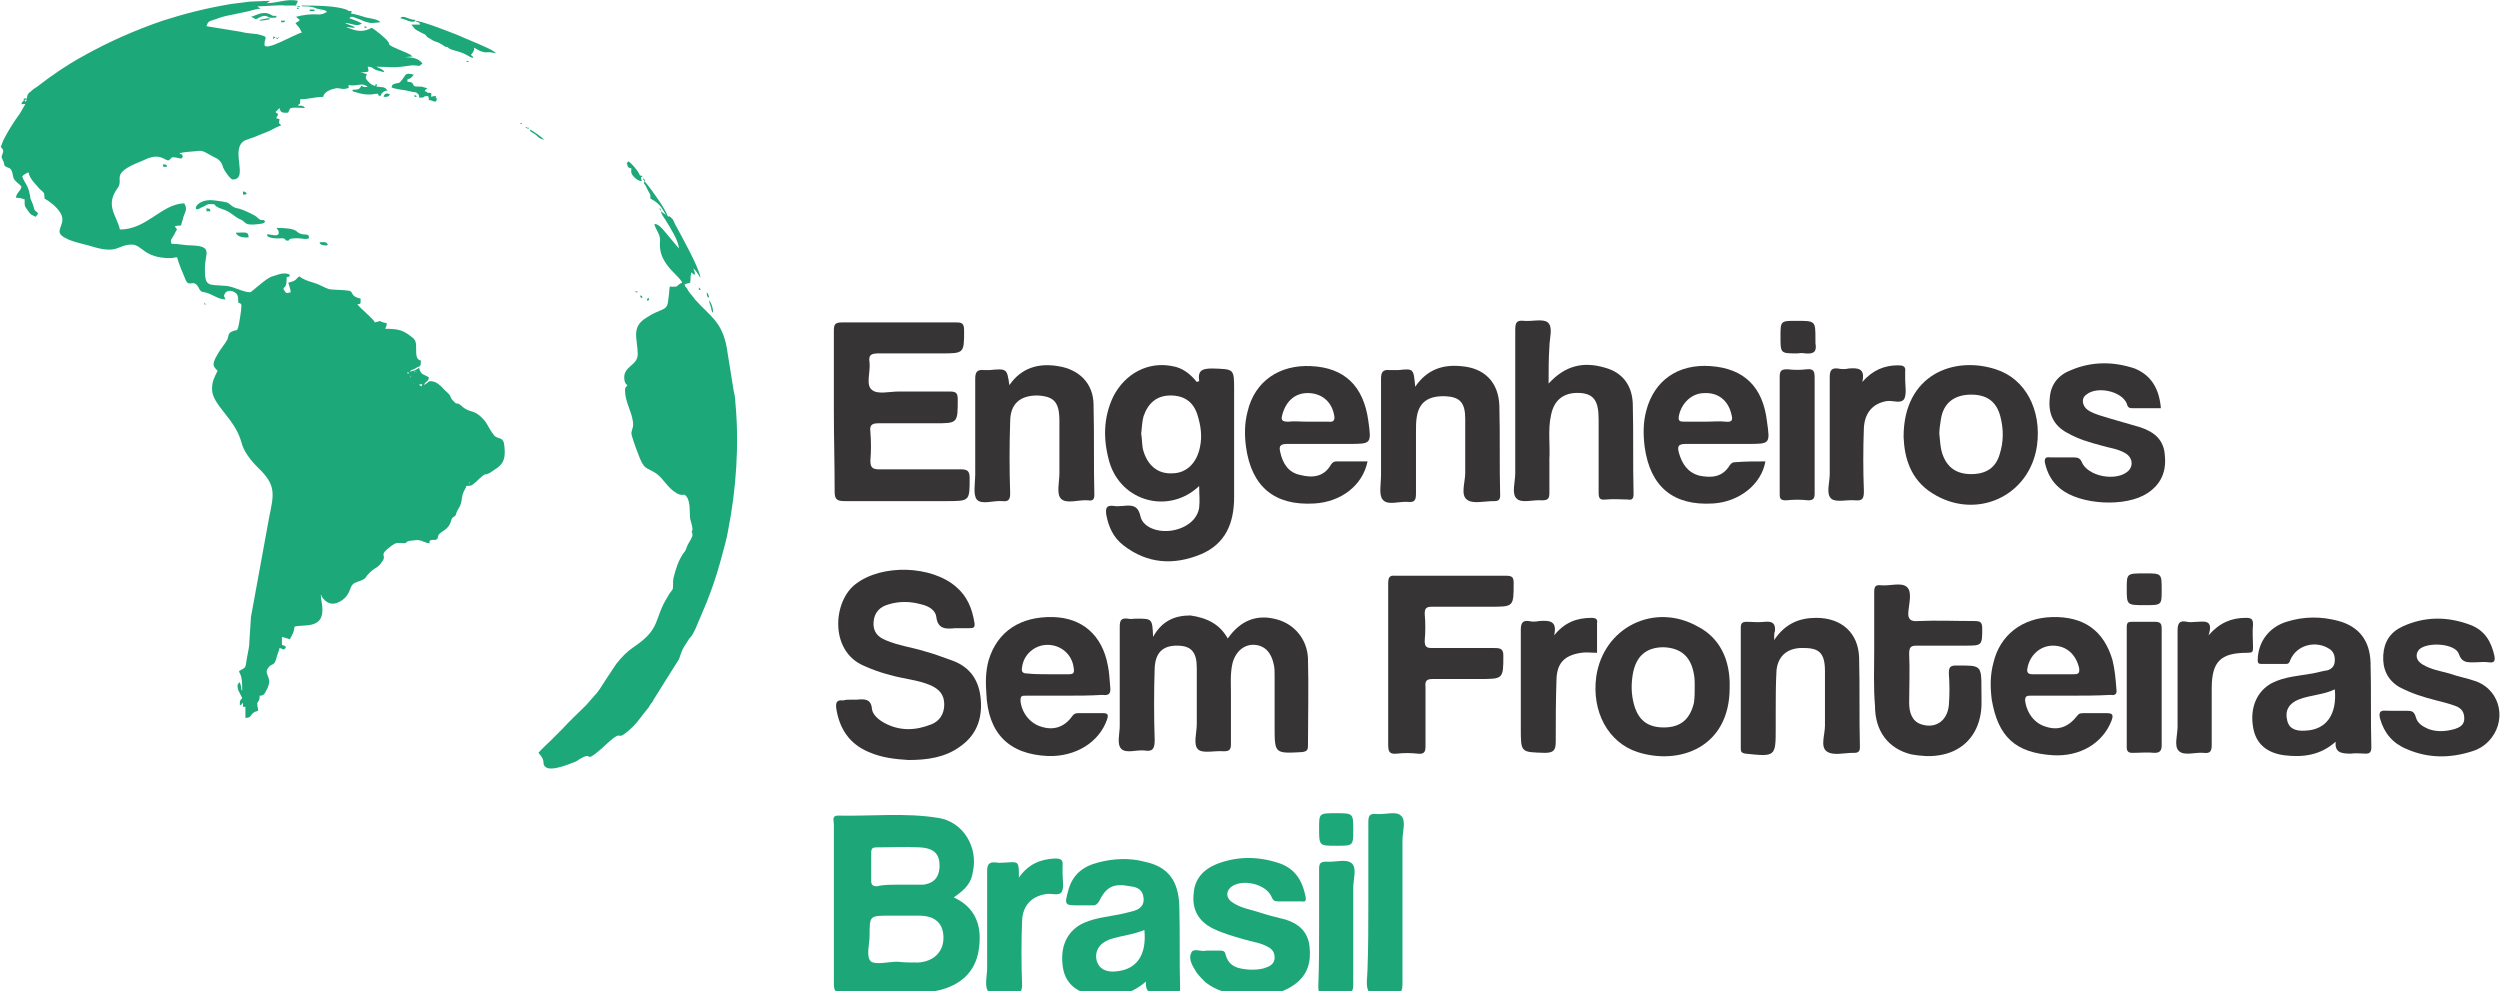 <?xml version="1.0" encoding="utf-8"?>
<!-- Generator: Adobe Illustrator 25.2.3, SVG Export Plug-In . SVG Version: 6.00 Build 0)  -->
<svg version="1.1" id="Camada_1" xmlns="http://www.w3.org/2000/svg" xmlns:xlink="http://www.w3.org/1999/xlink" x="0px" y="0px"
	 viewBox="0 0 314.8 124.8" style="enable-background:new 0 0 314.8 124.8;" xml:space="preserve">
<style type="text/css">
	.st0{fill:#1DA779;}
	.st1{fill:#373435;}
	.st2{fill:#1DA879;}
	.st3{fill:#383536;}
	.st4{fill-rule:evenodd;clip-rule:evenodd;fill:#1DA879;}
</style>
<g>
	<path class="st0" d="M120.1,113c2.8,1.3,3.5,3.6,3.2,6.2c-0.3,2.8-1.9,4.6-4.7,5.4c-1.1,0.3-2.3,0.4-3.4,0.4c-3,0-6,0-9,0
		c-0.9,0-1.2-0.1-1.2-1.1c0-6.7,0-13.4,0-20.1c0-0.4-0.3-1.1,0.5-1.1c4.2,0.1,8.5-0.4,12.7,0.3c3.1,0.5,5,3.7,4.3,6.8
		C122.3,111.1,121.7,111.9,120.1,113z M113,121.1C113,121.1,113,121.2,113,121.1c0.9,0.1,1.8,0.1,2.6,0.1c1.9-0.1,3.2-1.3,3.2-3.1
		c0-1.8-1-2.8-3.1-2.8c-1.2,0-2.5,0-3.7,0c-2.5,0-2.5,0-2.5,2.5c0,1.1-0.5,2.7,0.2,3.3C110.4,121.5,111.9,121.1,113,121.1z
		 M113.1,111.4C113.1,111.4,113.1,111.4,113.1,111.4c0.9,0,1.8,0,2.8,0c0.1,0,0.2,0,0.4,0c1.3-0.2,1.9-0.9,2-2.1
		c0.1-1.7-0.6-2.5-2.5-2.6c-1.8-0.1-3.6,0-5.4,0c-0.5,0-0.7,0.1-0.7,0.7c0,1.2,0,2.3,0,3.5c0,0.5,0.2,0.7,0.7,0.7
		C111.2,111.4,112.1,111.4,113.1,111.4z"/>
	<path class="st1" d="M151,61.2c-3.8,3.6-9.8,2-11.3-3c-0.8-2.8-0.8-5.6,0.5-8.3c1.5-2.9,4.4-4.4,7.4-3.8c1.3,0.2,2.3,1,3.1,2
		C150.9,48,151,48,151,48c-0.2-1.4,0.4-1.6,1.7-1.6c2.7,0.1,2.7,0,2.7,2.7c0,4.5,0,9,0,13.5c0,3.3-1.1,5.9-4.2,7.2
		c-3.4,1.4-6.7,1.2-9.7-1.1c-1.3-1-1.9-2.3-2.2-3.9c-0.1-0.8,0-1.2,0.9-1.1c0.4,0.1,0.9,0,1.3,0c1-0.1,1.8-0.1,2.1,1.3
		c0.3,1.4,2.2,2.1,4,1.8c1.8-0.3,3.2-1.4,3.4-2.9C151.1,63.1,151,62.2,151,61.2z M143.7,54.6c0.1,0.6,0.1,1.3,0.2,1.9
		c0.5,2,1.8,3.2,3.7,3.1c1.8,0,3.1-1.3,3.5-3.3c0.3-1.4,0.1-2.7-0.3-4c-0.5-1.7-1.7-2.5-3.4-2.5c-1.7,0-2.8,0.9-3.4,2.6
		C143.8,53.1,143.8,53.8,143.7,54.6z"/>
	<path class="st1" d="M154.6,80.4c1.6-2.3,3.7-3.1,6.2-2.4c2.2,0.6,3.8,2.5,3.9,4.9c0.1,3.7,0,7.3,0,11c0,0.5-0.1,0.7-0.7,0.8
		c-3.5,0.2-3.5,0.2-3.5-3.2c0-2.1,0-4.2,0-6.4c0-0.5,0-1-0.1-1.4c-0.3-1.5-1.1-2.4-2.4-2.5c-1.3-0.1-2.4,0.8-2.8,2.3
		c-0.3,1.3-0.2,2.5-0.2,3.8c0,2.1,0,4.2,0,6.4c0,0.7-0.2,0.9-0.9,0.9c-1.1-0.1-2.6,0.3-3.2-0.2c-0.7-0.6-0.2-2.1-0.2-3.2
		c0-2.4,0-4.7,0-7.1c0-2-0.7-2.8-2.5-2.8c-1.8,0-2.7,0.9-2.8,2.8c-0.1,3-0.1,6.1,0,9.1c0,1-0.2,1.5-1.3,1.3c-1-0.1-2.3,0.4-2.9-0.2
		c-0.6-0.6-0.2-1.9-0.2-2.9c0-4.2,0-8.3,0-12.5c0-0.8,0.2-1.1,1-1c0.4,0.1,0.7,0,1.1,0c2,0,2,0,2.1,2.3c1.1-2,2.7-2.7,4.7-2.7
		C152,77.8,153.6,78.6,154.6,80.4z"/>
	<path class="st1" d="M105,51.8c0-3.4,0-6.7,0-10.1c0-0.8,0.1-1.1,1-1.1c4.8,0,9.6,0,14.4,0c0.7,0,1,0.1,1,1c0,2.9,0,2.9-2.9,2.9
		c-2.6,0-5.2,0-7.8,0c-0.9,0-1.4,0.1-1.2,1.2c0.1,1.2-0.5,2.8,0.3,3.4c0.7,0.6,2.2,0.2,3.4,0.2c2.1,0,4.2,0,6.4,0c0.8,0,1,0.2,1,1
		c0,3,0,3-2.9,3c-2.4,0-4.7,0-7.1,0c-0.9,0-1.1,0.3-1,1.1c0.1,1.2,0.1,2.4,0,3.6c0,0.8,0.2,1.1,1.1,1.1c3.4,0,6.9,0,10.3,0
		c0.8,0,1.1,0.2,1.1,1.1c0,2.9,0,2.9-2.9,2.9c-4.3,0-8.6,0-12.8,0c-1,0-1.3-0.2-1.3-1.2C105.1,58.4,105,55.1,105,51.8z"/>
	<path class="st1" d="M107.3,88.1c0.2,0,0.4,0,0.6,0c1-0.1,1.8-0.1,1.9,1.2c0.1,0.7,0.8,1.3,1.5,1.7c2,1.1,4,1,6,0.2
		c1-0.4,1.6-1.3,1.6-2.5c0-1.2-0.6-1.9-1.7-2.4c-1.6-0.7-3.4-0.8-5.1-1.3c-1.2-0.3-2.3-0.7-3.4-1.2c-4.3-1.9-3.8-8.2-0.9-10.3
		c3.3-2.5,9.5-2.3,12.6,0.4c1.4,1.2,2,2.7,2.3,4.5c0.1,0.6-0.1,0.7-0.6,0.7c-0.6,0-1.2,0-1.8,0c-1.1,0.1-2.2,0.2-2.4-1.4
		c-0.1-0.9-1-1.4-1.9-1.6c-1.4-0.4-2.8-0.4-4.1,0c-1.1,0.3-1.8,1-1.9,2.2c-0.1,1.2,0.5,1.9,1.5,2.3c1.6,0.7,3.3,0.9,4.9,1.4
		c1.1,0.3,2.2,0.7,3.3,1.1c2.4,0.8,3.6,2.5,3.8,5c0.2,2.5-0.6,4.5-2.6,5.9c-1.9,1.4-4.2,1.7-6.5,1.7c-1.7-0.1-3.4-0.3-5-1
		c-2.4-1-3.7-2.9-4.1-5.5c-0.1-0.8,0.1-1.1,0.9-1C106.4,88.1,106.9,88.1,107.3,88.1z"/>
	<path class="st1" d="M195,48.3c2.1-2.3,4.4-2.8,7.1-2c2.2,0.6,3.4,2.2,3.5,4.5c0.1,3.8,0,7.6,0.1,11.4c0,0.6-0.2,0.8-0.7,0.7
		c-0.9,0-1.8-0.1-2.8,0c-0.8,0.1-0.9-0.2-0.9-0.9c0-3.1,0-6.1,0-9.2c0-2.3-0.6-3.1-2.1-3.3c-2.1-0.2-3.5,0.7-3.9,2.8
		c-0.4,1.8-0.1,3.7-0.2,5.5c0,1.4,0,2.8,0,4.2c0,0.7-0.1,1-0.9,1c-1.1-0.1-2.6,0.4-3.2-0.2c-0.7-0.6-0.2-2.1-0.2-3.2
		c0-6,0-12.1,0-18.1c0-0.9,0.2-1.2,1.1-1.1c1,0.1,2.4-0.3,3,0.2c0.7,0.6,0.2,2,0.2,3.1C195,45.1,195,46.6,195,48.3z"/>
	<path class="st1" d="M174.8,83.6c0-3.4,0-6.7,0-10.1c0-0.7,0.1-1.1,0.9-1c4.7,0,9.4,0,14,0c0.7,0,0.9,0.2,0.9,0.9c0,3,0,3-2.9,3
		c-2.5,0-5,0-7.4,0c-0.7,0-0.9,0.2-0.9,0.9c0.1,1.1,0.1,2.2,0,3.4c0,0.7,0.2,0.9,0.9,0.9c2.6,0,5.3,0,7.9,0c0.7,0,1.1,0.1,1.1,0.9
		c0,3,0,3-3,3c-2,0-3.9,0-5.9,0c-0.7,0-1,0.2-0.9,1c0,2.5,0,5,0,7.5c0,0.7-0.2,1-1,0.9c-0.9-0.1-1.8-0.1-2.6,0
		c-1,0.1-1.1-0.3-1.1-1.2C174.8,90.3,174.8,86.9,174.8,83.6z"/>
	<path class="st0" d="M144.3,123.6c-2.1,1.8-4.3,2.1-6.7,1.7c-2.3-0.4-3.6-1.7-3.8-3.8c-0.3-2.5,0.7-4.4,2.7-5.3
		c1.6-0.7,3.4-0.8,5.1-1.2c0.3-0.1,0.5-0.1,0.8-0.2c0.9-0.2,1.7-0.6,1.6-1.7c-0.1-1.1-0.8-1.4-1.7-1.5c-2-0.4-3,0-3.9,1.9
		c-0.2,0.3-0.4,0.5-0.7,0.5c-0.6,0-1.2,0-1.8,0c-1.8,0-1.9,0-1.4-1.8c0.5-2,1.8-3.1,3.8-3.6c1.9-0.5,3.9-0.6,5.8-0.1
		c2.9,0.6,4.3,2.3,4.4,5.6c0.1,3.5,0,6.9,0.1,10.4c0,0.6-0.3,0.7-0.8,0.7c-0.7,0-1.4-0.1-2,0C144.8,125.1,144.2,124.9,144.3,123.6z
		 M144.1,117.1c-1.4,0.6-2.9,0.7-4.4,1.2c-1.3,0.5-1.9,1.5-1.6,2.7c0.3,1,1.2,1.5,2.6,1.3C143.2,122,144.4,120.2,144.1,117.1z"/>
	<path class="st1" d="M294.1,93.4c-1.9,1.7-4.1,2-6.5,1.7c-2.2-0.3-3.6-1.5-3.9-3.6c-0.4-2.4,0.5-4.5,2.4-5.5
		c1.6-0.8,3.4-0.9,5.1-1.2c0.6-0.1,1.2-0.3,1.9-0.4c0.6-0.2,0.9-0.6,0.9-1.3c0-0.6-0.2-1.1-0.7-1.4c-1.7-1.1-4.1-0.5-4.9,1.4
		c-0.1,0.3-0.2,0.5-0.5,0.5c-1.1,0-2.2,0-3.2,0c-0.5,0-0.4-0.4-0.4-0.7c0.1-2.1,1.4-3.9,3.6-4.6c2.2-0.7,4.4-0.7,6.6-0.1
		c2.5,0.7,3.9,2.4,4,5.2c0.1,3.5,0,7.1,0.1,10.7c0,0.6-0.2,0.8-0.7,0.8c-0.6,0-1.3-0.1-1.9,0C294.7,94.9,294,94.7,294.1,93.4z
		 M294,86.8c-1.4,0.7-3.1,0.7-4.6,1.3c-1.2,0.5-1.7,1.4-1.4,2.6c0.2,1,1,1.4,2.3,1.3C292.9,91.9,294.3,90,294,86.8z"/>
	<path class="st1" d="M236,81.8c0-2.4,0-4.8,0-7.2c0-0.7,0.1-1,0.9-0.9c1.1,0.1,2.5-0.4,3.2,0.2c0.7,0.6,0.3,2,0.2,3.1
		c-0.1,1,0.3,1.3,1.3,1.2c2.3-0.1,4.6,0,7,0c0.7,0,1,0.1,1,0.9c0,2.2,0,2.2-2.2,2.2c-2,0-4,0-6,0c-0.7,0-1,0.1-1,1
		c0.1,2.1,0,4.2,0,6.2c0,1.1,0.3,2.3,1.5,2.7c1.8,0.6,3.3-0.4,3.5-2.4c0.1-1.3,0.1-2.6,0-4c0-0.7,0.1-1,0.9-1c3.2,0,3.2-0.1,3.2,3.1
		c0,1.2,0.1,2.3-0.2,3.5c-0.6,2.6-2.5,4.3-5.1,4.7c-1.2,0.2-2.3,0.1-3.5-0.1c-2.9-0.7-4.6-2.9-4.6-6.1C235.9,86.6,236,84.2,236,81.8
		C236,81.8,236,81.8,236,81.8z"/>
	<path class="st1" d="M260.6,87.6c-1.6,0-3.3,0-4.9,0c-0.4,0-0.7,0-0.7,0.6c0.2,1.6,1.2,2.9,2.6,3.3c1.5,0.5,2.8,0.1,3.9-1.3
		c0.3-0.4,0.5-0.4,0.9-0.4c1,0,1.9,0,2.9,0c0.8,0,0.8,0.3,0.6,0.9c-1.1,2.9-4,4.6-7.4,4.4c-4.7-0.3-6.9-2.3-7.7-7
		c-0.2-1.6-0.2-3.1,0.2-4.6c0.8-3.5,3.6-5.7,7.4-5.8c4-0.1,6.5,1.7,7.6,5.4c0.3,1.2,0.4,2.4,0.5,3.7c0.1,0.6-0.2,0.8-0.7,0.7
		C264,87.6,262.3,87.6,260.6,87.6z M258.5,84.9c0.9,0,1.8,0,2.6,0c0.6,0,0.8-0.1,0.7-0.8c-0.4-1.7-1.6-2.8-3.3-2.8
		c-1.6,0-2.9,1.2-3.2,2.8c-0.1,0.5,0,0.8,0.6,0.8C256.7,84.9,257.6,84.9,258.5,84.9z"/>
	<path class="st1" d="M134.1,87.6c-1.6,0-3.3,0-4.9,0c-0.5,0-0.7,0-0.7,0.6c0.1,1.5,1.2,2.9,2.6,3.3c1.5,0.5,2.9,0.1,3.9-1.3
		c0.2-0.3,0.4-0.4,0.8-0.4c1,0,2.1,0,3.1,0c0.6,0,0.7,0.2,0.5,0.8c-1,2.9-4,4.7-7.4,4.6c-5-0.2-7.6-2.9-7.8-7.9
		c-0.1-1.4-0.1-2.8,0.3-4.2c1.1-3.6,4-5.5,8.1-5.4c3.7,0.1,6.2,2.3,6.9,6.1c0.2,0.9,0.2,1.8,0.3,2.7c0.1,0.9-0.2,1.1-1,1
		C137.2,87.6,135.6,87.6,134.1,87.6z M132,84.9c0.9,0,1.8,0,2.6,0c0.6,0,0.7-0.2,0.6-0.8c-0.2-1.7-1.6-2.9-3.3-2.9
		c-1.6,0-3,1.2-3.2,2.8c-0.1,0.5,0,0.8,0.6,0.8C130.2,84.9,131.1,84.9,132,84.9z"/>
	<path class="st1" d="M172.2,58.1c-0.6,3-3.3,5.1-6.7,5.3c-5,0.3-7.9-2.1-8.6-7.1c-0.2-1.5-0.2-3,0.2-4.5c0.9-3.8,4-5.9,8-5.7
		c4.2,0.2,6.6,2.5,7.2,6.9c0.4,2.9,0.4,2.9-2.5,2.9c-2.6,0-5.1,0-7.7,0c-0.8,0-1.1,0.2-0.9,1c0.3,1.4,1,2.6,2.5,2.9
		c1.5,0.4,3,0.3,3.9-1.3c0.2-0.3,0.4-0.4,0.7-0.4C169.6,58.1,170.9,58.1,172.2,58.1z M164.7,53.1c0.9,0,1.8,0,2.6,0
		c0.7,0.1,0.8-0.3,0.7-0.8c-0.3-1.7-1.5-2.7-3.1-2.8c-1.7-0.1-2.9,0.9-3.4,2.6c-0.2,0.7-0.2,1,0.7,1C163,53,163.8,53.1,164.7,53.1z"
		/>
	<path class="st1" d="M222.3,58.1c-0.5,2.9-3.3,5.1-6.6,5.3c-5,0.3-7.9-2.1-8.6-7.1c-0.2-1.6-0.2-3.1,0.2-4.6c1-3.8,4-5.9,8.1-5.6
		c4.2,0.3,6.6,2.6,7.1,7c0.4,2.8,0.4,2.8-2.5,2.8c-2.6,0-5.1,0-7.7,0c-1,0-1.1,0.3-0.9,1.1c0.4,1.4,1.1,2.5,2.6,2.9
		c1.5,0.3,2.9,0.2,3.8-1.3c0.2-0.3,0.4-0.4,0.7-0.4C219.8,58.1,221,58.1,222.3,58.1z M214.7,53.1c0.9,0,1.8-0.1,2.6,0
		c0.9,0.1,0.9-0.3,0.7-1c-0.4-1.7-1.7-2.7-3.4-2.6c-1.6,0-2.9,1.3-3.2,2.9c-0.1,0.6,0.1,0.7,0.7,0.7
		C213.1,53.1,213.9,53.1,214.7,53.1z"/>
	<path class="st1" d="M239.7,55c0-7.9,6.4-10.2,11.6-8.5c3.8,1.2,5.8,5.2,5.2,9.6c-0.9,6.4-7.7,9.5-13.2,6
		C240.6,60.4,239.8,57.7,239.7,55z M244.2,54.6c0.1,0.9,0.1,1.7,0.4,2.6c0.6,1.7,1.8,2.5,3.6,2.5c1.9,0,3.1-0.8,3.6-2.5
		c0.5-1.6,0.5-3.1,0.1-4.7c-0.5-2-1.8-2.9-4-2.8c-1.9,0.1-3.2,1.1-3.5,3.1C244.3,53.4,244.2,54.1,244.2,54.6z"/>
	<path class="st1" d="M217.8,86.6c0,7.5-6.3,9.8-11.6,8.1c-3.7-1.2-5.8-5.1-5.2-9.5c0.9-6.2,7.3-9.4,12.8-6.3
		C216.5,80.3,217.9,83,217.8,86.6z M213.4,86.3c0-0.3,0-0.9-0.1-1.4c-0.4-2.3-1.7-3.3-3.8-3.4c-2.2,0-3.5,1.1-3.9,3.4
		c-0.2,1.2-0.2,2.4,0.1,3.6c0.5,2.1,1.7,3.1,3.8,3.1c2.1,0,3.3-1,3.8-3.1C213.4,87.8,213.4,87.2,213.4,86.3z"/>
	<path class="st1" d="M223.4,80.6c1.4-2.1,3.2-2.8,5.3-2.8c3.2,0,5.3,1.9,5.4,5c0.1,3.7,0,7.5,0.1,11.3c0,0.5-0.2,0.7-0.7,0.7
		c-0.1,0-0.2,0-0.2,0c-1.1,0-2.5,0.4-3.3-0.2c-0.8-0.6-0.2-2.1-0.2-3.2c0-2.3,0-4.6,0-6.9c0-2.2-0.7-2.9-2.6-2.9
		c-2-0.1-3.3,0.9-3.5,2.8c-0.1,1.7-0.1,3.5-0.1,5.3c0,0.6,0,1.3,0,1.9c0,3.7,0,3.7-3.8,3.3c-0.6-0.1-0.6-0.3-0.6-0.8
		c0-5,0-10.1,0-15.1c0-0.5,0.2-0.7,0.7-0.7c0.8,0,1.5,0.1,2.3,0c1-0.1,1.4,0.2,1.3,1.2C223.4,79.7,223.4,79.9,223.4,80.6z"/>
	<path class="st1" d="M178.2,48.7c1.5-2.2,3.5-2.8,5.7-2.6c3,0.2,4.8,2,4.9,5c0.1,3.7,0,7.5,0.1,11.3c0,0.5-0.2,0.7-0.7,0.7
		c0,0-0.1,0-0.1,0c-1.2,0-2.7,0.4-3.4-0.2c-0.8-0.6-0.2-2.2-0.2-3.3c0-2.3,0-4.6,0-6.9c0-2-0.7-2.7-2.4-2.8
		c-2.2-0.1-3.4,0.7-3.7,2.6c-0.1,0.6-0.1,1.2-0.1,1.8c0,2.6,0,5.2,0,7.8c0,0.8-0.1,1.2-1,1.1c-1.1-0.1-2.6,0.5-3.2-0.3
		c-0.5-0.6-0.2-2-0.2-3.1c0-4,0-8.1,0-12.1c0-0.8,0.2-1.2,1.1-1.1c0.4,0,0.7,0,1.1,0C178,46.4,178,46.4,178.2,48.7z"/>
	<path class="st1" d="M127.1,48.5c1.5-2.2,3.7-2.8,6.1-2.4c2.7,0.4,4.5,2.2,4.5,4.9c0.1,3.8,0,7.5,0.1,11.3c0,0.6-0.2,0.8-0.8,0.7
		c-1.2-0.1-2.7,0.5-3.4-0.2c-0.6-0.6-0.2-2.1-0.2-3.2c0-2.2,0-4.4,0-6.6c0-2.4-0.7-3.1-2.8-3.2c-2.2,0-3.4,1.1-3.4,3.3
		c-0.1,3-0.1,6,0,9c0,0.8-0.2,1.1-1,1c-1.1-0.1-2.6,0.5-3.2-0.2c-0.5-0.6-0.2-2.1-0.2-3.1c0-4,0-8.1,0-12.1c0-0.8,0.2-1.2,1.1-1.1
		c0.2,0,0.5,0,0.7,0C126.8,46.4,126.8,46.4,127.1,48.5z"/>
	<path class="st1" d="M272.1,51.4c-1.2,0-2.4,0-3.6,0c-0.5,0-0.6-0.2-0.7-0.6c-0.7-1.6-3.8-2.2-5.1-1.1c-0.7,0.5-0.5,1.5,0.3,2
		c0.8,0.5,1.8,0.7,2.7,1c1.3,0.4,2.5,0.7,3.8,1.1c1.8,0.6,3,1.6,3.1,3.6c0.2,2-0.5,3.6-2.2,4.7c-2.7,1.8-8.5,1.5-11-0.6
		c-1-0.8-1.6-1.9-1.9-3.2c-0.1-0.6,0.1-0.8,0.7-0.7c1,0,2,0,3,0c0.4,0,0.7,0.1,0.9,0.5c0.7,1.9,4.4,2.6,5.9,1.2
		c0.7-0.7,0.5-1.8-0.5-2.3c-0.9-0.5-1.9-0.6-2.9-0.9c-1.5-0.4-2.9-0.8-4.3-1.6c-1.7-0.9-2.4-2.4-2.2-4.3c0.1-1.8,1.1-3,2.7-3.6
		c2.6-1.1,5.3-1.1,8-0.2C271,47.3,271.9,49.1,272.1,51.4z"/>
	<path class="st0" d="M151.9,119.7c0.6,0,1.1,0,1.7,0c0.3,0,0.6,0,0.7,0.4c0.4,1.7,1.7,1.9,3.1,2c0.7,0,1.4,0,2.1-0.3
		c0.6-0.2,1-0.6,1-1.2c0-0.7-0.3-1.1-0.9-1.4c-0.9-0.5-1.9-0.6-2.9-0.9c-1.4-0.4-2.8-0.8-4-1.4c-1.8-0.9-2.6-2.4-2.4-4.3
		c0.1-1.9,1.2-3.1,2.9-3.8c2.6-1,5.2-1,7.9-0.1c2,0.7,2.9,2.2,3.3,4.2c0.1,0.5,0,0.7-0.5,0.6c-1,0-2,0-3,0c-0.4,0-0.6-0.1-0.8-0.6
		c-0.7-1.6-3.7-2.3-5.1-1.2c-0.7,0.6-0.6,1.5,0.3,2c0.9,0.6,2,0.8,3,1.1c1.2,0.4,2.4,0.7,3.6,1c1.6,0.5,2.8,1.5,3,3.4
		c0.2,1.9-0.2,3.5-1.8,4.7c-2,1.5-4.4,1.6-6.8,1.4c-1.6-0.1-3.2-0.6-4.5-1.6c-0.4-0.4-0.8-0.8-1.1-1.2c-0.5-0.8-1.1-1.7-0.7-2.5
		C150.2,119.3,151.3,119.9,151.9,119.7z"/>
	<path class="st1" d="M301.8,89.5c0.4,0,0.9,0,1.3,0c0.6,0,0.9,0.1,1.1,0.8c0.2,0.8,0.9,1.2,1.6,1.5c1.1,0.4,2.2,0.3,3.3,0
		c0.6-0.2,1.2-0.5,1.2-1.3c0-0.8-0.3-1.3-1.1-1.6c-0.8-0.3-1.6-0.5-2.4-0.7c-1.6-0.4-3.2-0.9-4.7-1.7c-1.5-0.9-2.1-2.3-2-4
		c0.1-1.7,0.9-2.9,2.4-3.6c2.8-1.3,5.7-1.3,8.6-0.2c1.8,0.7,2.6,2.1,3,3.9c0.1,0.6,0,0.9-0.7,0.8c-0.6-0.1-1.2,0-1.8,0
		c-0.9,0-1.6,0.1-2-1.1c-0.5-1.3-4-1.5-5-0.5c-0.5,0.6-0.4,1.4,0.5,1.9c1,0.6,2.2,0.8,3.3,1.1c1.1,0.4,2.3,0.6,3.4,1
		c3.2,1.2,3.9,5.2,1.5,7.6c-0.6,0.6-1.3,1-2,1.2c-2.8,0.9-5.6,0.9-8.3-0.3c-1.7-0.7-2.8-2-3.3-3.8c-0.2-0.8,0-1.1,0.8-1
		C300.9,89.5,301.4,89.5,301.8,89.5z"/>
	<path class="st0" d="M172.3,113.8c0-3.4,0-6.8,0-10.2c0-0.8,0.1-1.2,1-1.1c1.1,0.1,2.5-0.4,3.1,0.2c0.7,0.6,0.2,2,0.2,3.1
		c0,6,0,12,0,18c0,0.9-0.1,1.4-1.2,1.3c-1-0.1-2.4,0.4-3-0.2c-0.5-0.6-0.2-1.9-0.2-2.9C172.3,119.2,172.3,116.5,172.3,113.8z"/>
	<path class="st2" d="M128.3,110.5c1.2-1.7,2.7-2.3,4.5-2.4c0.7,0,1.1,0.1,1,0.9c0,0.3,0,0.6,0,1c0,0.8,0.2,1.7-0.1,2.3
		c-0.4,0.6-1.4,0.1-2.1,0.3c-1.7,0.3-2.8,1.4-2.9,3.3c-0.1,2.7-0.1,5.4,0,8.1c0,0.9-0.3,1.2-1.1,1.1c-1.1-0.1-2.4,0.4-3.1-0.2
		c-0.6-0.6-0.2-2-0.2-3c0-4.1,0-8.1,0-12.2c0-0.8,0.2-1.2,1.1-1.1c0.5,0.1,1,0,1.4,0C128.3,108.5,128.3,108.5,128.3,110.5z"/>
	<path class="st1" d="M195.7,80c1.3-1.6,2.8-2.2,4.7-2.2c0.6,0,0.8,0.2,0.7,0.7c0,1.2,0,2.4,0,3.7c-0.7,0-1.4-0.1-2,0
		c-2,0.3-3,1.2-3.1,3.2c-0.1,2.7-0.1,5.3-0.1,8c0,1.1-0.3,1.4-1.4,1.4c-3-0.1-3,0-3-3.1c0-4.1,0-8.3,0-12.4c0-0.8,0.2-1.2,1-1.1
		c0.4,0.1,0.9,0.1,1.3,0C195.2,78.1,196.1,78.2,195.7,80z"/>
	<path class="st1" d="M234.5,48.1c1.3-1.5,2.8-2.1,4.5-2.1c0.6,0,1,0.1,0.9,0.8c0,0.3,0,0.6,0,1c0,0.8,0.2,1.7-0.1,2.4
		c-0.4,0.7-1.4,0.2-2.2,0.3c-1.8,0.3-2.8,1.5-2.9,3.4c-0.1,2.6-0.1,5.3,0,7.9c0,0.9-0.1,1.3-1.1,1.2c-1-0.1-2.4,0.3-3-0.2
		c-0.7-0.6-0.2-2-0.2-3.1c0-4.1,0-8.1,0-12.2c0-0.8,0.2-1.2,1-1.1c0.5,0.1,1,0.1,1.4,0C234,46.3,234.9,46.4,234.5,48.1z"/>
	<path class="st1" d="M278.1,80c1.4-1.6,2.9-2.2,4.7-2.2c0.6,0,0.9,0.1,0.9,0.8c-0.1,1,0,2,0,3c0,0.5-0.1,0.6-0.7,0.6
		c-3.4,0-4.5,1.1-4.5,4.5c0,2.4,0,4.7,0,7.1c0,0.8-0.2,1.1-1,1c-1.1-0.1-2.4,0.4-3.1-0.2c-0.7-0.6-0.2-2-0.2-3.1c0-4,0-8.1,0-12.1
		c0-1,0.3-1.3,1.2-1.1c0.4,0.1,0.8,0,1.2,0C277.4,78.3,278.8,77.9,278.1,80z"/>
	<path class="st1" d="M272.2,86.5c0,2.4,0,4.9,0,7.3c0,0.7-0.2,1-0.9,1c-0.9-0.1-1.8,0-2.8,0c-0.5,0-0.7-0.2-0.7-0.7
		c0-5.1,0-10.1,0-15.2c0-0.6,0.3-0.6,0.7-0.6c1,0,1.9,0,2.9,0c0.7,0,0.8,0.3,0.8,0.9C272.2,81.6,272.2,84.1,272.2,86.5z"/>
	<path class="st1" d="M228.5,54.7c0,2.5,0,4.9,0,7.4c0,0.6-0.1,0.9-0.8,0.9c-0.9-0.1-1.8-0.1-2.8,0c-0.7,0-0.8-0.2-0.8-0.8
		c0-4.9,0-9.9,0-14.8c0-0.8,0.3-0.9,1-0.9c0.8,0.1,1.6,0.1,2.4,0c0.9-0.1,1,0.3,1,1.1C228.5,49.9,228.5,52.3,228.5,54.7z"/>
	<path class="st0" d="M166.1,116.8c0-2.5,0-4.9,0-7.4c0-0.7,0.2-0.9,0.9-0.9c1.1,0.1,2.5-0.4,3.2,0.2c0.7,0.6,0.2,2,0.2,3.1
		c0,4.1,0,8.1,0,12.2c0,0.8-0.2,1.1-1.1,1.1c-0.8-0.1-1.6-0.1-2.4,0c-0.8,0.1-0.9-0.2-0.9-0.9C166.1,121.7,166.1,119.2,166.1,116.8z
		"/>
	<path class="st3" d="M270.1,72.2c2.1,0,2.1,0,2.1,2.1c0,1.9,0,1.9-2.1,1.9c-2.3,0-2.3,0-2.3-2.1C267.8,72.2,267.8,72.2,270.1,72.2z
		"/>
	<path class="st1" d="M226.3,44.5c-2.1,0-2.1,0-2.1-2.1c0-2,0-2,2-2c2.4,0,2.4,0,2.4,2.3c0,0.2,0,0.3,0,0.5c0.2,1.1-0.2,1.4-1.3,1.3
		C226.9,44.4,226.6,44.5,226.3,44.5z"/>
	<path class="st2" d="M168.3,106.5c-2.2,0-2.2,0-2.2-2.2c0-1.9,0-1.9,2.1-1.9c2.2,0,2.2,0,2.2,2.1
		C170.4,106.5,170.4,106.5,168.3,106.5z"/>
</g>
<path class="st4" d="M37.8,2.5L37.8,2.5C37.9,2.5,37.8,2.5,37.8,2.5z M3.1,12.6c0.1-0.1,0.4-0.1,0.2,0.1C3.2,12.9,3.1,12.7,3.1,12.6
	z M37.4,0.8c0.2,0.1-0.2,0.1,0.2,0.1c0.2,0,0.1,0,0.2-0.1H37.4z M40.3,1.3C40.2,1.3,40,1.4,40.3,1.3C40.3,1.4,40.7,1.4,40.3,1.3z
	 M51.6,46.8c0.2-0.3,0.4-0.2,0.7-0.4c0.5-0.4,0.7,0,0.7-1c-0.6-0.1-0.6-0.7-0.6-1.5c0-0.7,0-1.1-0.6-1.5c-1-0.8-1.6-1-3.3-1
	c0.1-0.3,0.2-0.3,0.2-0.7c-1.5-0.3-0.2-0.4-1.5-0.1c-0.1-0.4-2-1.9-2.2-2.3c0.5,0,0.4-0.1,0.4-0.7c-1.4-0.3-0.8-0.9-1.5-1
	c-0.5-0.1-2.2-0.1-2.5-0.2c-0.6-0.2-1.2-0.6-1.9-0.8c-0.7-0.2-1.3-0.4-1.8-0.8c-0.5,0.3-0.2,0.5-1.4,0.8c0.1,0.4,0.3,0.8,0.3,1.2
	C36,37,36,36.9,35.7,36.4c0-0.4,0.4,0.1,0.4-1.5c0.4-0.1,0.3,0,0.4-0.3c-0.7-0.4-1.5,0-2.2,0.2c-0.8,0.2-2.6,2-2.8,2
	c-0.9,0-2-0.7-3-0.8c-2.3-0.2-2.7,0.2-2.7-2.2c0-1.9,1.1-2.8-1.7-2.9c-0.9,0-1.5-0.2-2.5-0.2c-0.2-0.6,0-0.5,0.3-1.1
	c0.2-0.3,0.2-0.5,0.4-0.7l-0.3-0.4c0.4-0.1,0.3-0.1,0.8-0.1c0.1-0.5,0.2-0.6,0.3-1.1c0.3-0.8,0.5-1,0.1-1.7
	c-2.9,0.1-4.7,3.3-8.1,3.3c-0.4-1.8-1.9-3-0.3-5.2c0.9-1.2-1.1-1.8,3-3.4c0.5-0.2,0.8-0.4,1.3-0.5c1.2-0.3,1.7,0.4,2.1,0.4
	c0.3-0.1,0.3-0.4,0.6-0.4c0.6,0,1.2,0.4,1.2-0.1c0-0.3-0.2-0.3-0.3-0.3l-0.1-0.1c0.7-0.2,1.6-0.2,2.4-0.3c0.6-0.1,1.2,0.4,1.8,0.7
	c0.7,0.3,1.1,0.6,1.3,1.4c0.1,0.3,0.9,1.5,1.2,1.5c2.1,0-0.4-3.8,1.5-4.9c0.3-0.1,0.5-0.2,0.8-0.3c0.4-0.1,0.5-0.2,0.8-0.3
	c0.5-0.2,1-0.4,1.5-0.6c0.4-0.2,1.1-0.6,1.5-0.7c-0.4-0.6-0.3,0.1-0.2-0.8l-0.4-0.1c0.1-0.5,0.2-0.1,0.2-0.6c-0.3-0.1-0.1,0-0.3-0.2
	l0.5-0.5c0.1,0.6,0.4,0.6,0.9,0.6c0.3,0,0.2-0.1,0.3-0.3c0.3-0.4-0.2-0.1,0.3-0.3c0.2-0.1,1.4,0,1.7,0c-0.2-0.3-0.4-0.3-0.9-0.3
	c0.3-0.4,0.3,0,0.3-0.8c1.1,0,1.8-0.3,2.9-0.3c0.1-0.7,1.1-1,1.7-1.1c0.4,0,0.5,0.1,0.9,0.1c0.4,0,0.2-0.1,0.6-0.1v-0.4
	c0.8,0.2,1.5-0.2,2,0l0.4,0.2C46,11,45.9,11,45.5,10.8c-0.2,0.4-0.3,0.5-1.1,0.5v0.2c0.8,0.2,1.1,0.4,2.1,0.4c0.6,0,0.6-0.1,1.1-0.1
	c0.1,0.3,0,0.2,0.3,0.3c0.1-0.4,0.5-0.7,0.9-0.7c-0.2-0.2-0.2-0.3-0.5-0.4c-0.1,0-0.8-0.1-0.9-0.1c0.1-0.5,0.2-0.2-0.1-0.3
	c-0.1,0.2,0.1,0.3-0.4,0.1c-0.2-0.1-0.3-0.2-0.5-0.4c-0.4-0.4-0.4-0.5-0.2-1c-0.3,0-0.2,0-0.4-0.1l-0.4-0.1c1.3,0,1-0.1,0.9-0.7
	c0.6,0,0.6,0.2,1,0.4c0.3,0.1,0.7,0.2,1.1,0.3c-0.1-0.4-0.7-0.5-1-0.7c1.8,0,2,0.2,3.9-0.1c0.8-0.1,0.7-0.1,1.5,0L53.2,8
	c-0.5-0.7-1.4-0.8-2.2-0.8l1-0.1c0,0,0-0.1-0.1,0l-0.2-0.2C51,6.5,49.4,6,49,5.6L49,5.5c-0.1-0.1,0-0.1-0.1-0.2
	c-0.2-0.4-1.7-1.6-2.1-1.8c-0.9,0.5-1.7,0.5-2.7,0.1c-0.3-0.1-0.3-0.1-0.5-0.2c0.4,0,0.6,0.1,1.1,0.1C44.5,3.2,44,3.2,43.7,3
	C43.5,3,43.6,3,43.5,2.9c0.7,0,1.4,0.5,2,0.1c0,0,0,0,0.1,0c-0.2-0.2-1.3-0.6-1.6-0.7c0.2-0.3,0.4-0.2,0.9,0c0.3,0.1,0.6,0.2,1,0.4
	c0.4,0.1,0.6,0.2,1,0.2l1-0.1c-0.3-0.4-1.4-0.5-1.8-0.6c-0.6-0.2-1.3-0.4-1.9-0.5l0.1-0.3c-0.5,0-0.3,0-0.7-0.2
	c-1.4-0.5-4.1-0.5-5.6-0.5v0.1c0.8,0,1.3,0,1.9,0.3c0,0,0,0,0.1,0l0.9,0.2C41,1.3,41,1.4,41.2,1.5c-0.3,0.1-0.5,0.3-0.8,0.3
	c-0.3,0.1-1-0.2-3.1,0.3c0.2,0.4,0.9,0.3-0.1,0.8c0.4,0.6,0.4,0.3,0.8,1.2c-0.9,0.2-4.7,2.5-4.7,1.5c0-1,0.7-0.9-0.9-1.3
	C31.7,4.2,31,4.2,30.3,4L26,3.3c0.2-0.7,0.4-0.6,1.2-0.9C27.7,2.2,28.4,2,29,1.9l1.9-0.4c0.6-0.1,1.3-0.4,1.9-0.4l-0.4-0.3
	c1.2,0,2.5-0.2,3.6-0.1c0.4,0,0.9,0,1.3,0c0,0,0,0,0,0c0,0,0,0,0,0c0-0.3,0.1-0.2,0.2-0.6c-1.4-0.3-2.5,0.3-4,0.3c0,0,0.1-0.1,0.1,0
	l0.4-0.3l-2.5,0.1c-0.7,0.1-1.7,0.2-2.4,0.3c-3,0.5-5.8,1.2-8.6,2.1c-3.5,1.2-6.9,2.7-10.1,4.5c-2,1.1-3.9,2.4-5.7,3.8
	c-0.3,0.2-0.5,0.3-0.8,0.6c-0.3,0.2-0.5,0.4-0.5,0.9H3c0,0.6-0.2,0.2-0.3,0.7c0.1,0.1,0,0,0.2,0c0,0,0.2,0,0.3,0l-0.7,1.2
	c-0.8,1.1-1.5,2.2-2.1,3.4c-0.1,0.3-0.2,0.5-0.3,0.8c0.2,0.3,0.3,0.2,0.3,0.6c-0.1,0.4-0.2,0.5-0.2,0.7l0.3,0.7
	C0.5,20.9,0.7,21,1,21.1c0.3,0.1,0.4,0.2,0.5,0.5c0.1,0.2,0.1,0.5,0.2,0.8c0.2,0.5,0.7,0.7,1,1.1c-0.1,0.6-0.6,0.7-0.7,1.4
	c0.5,0,0.8,0.1,1.1,0.2c0,1,0,0.8,0.4,1.4c0.4,0.6,0.4,0.5,1,0.8l0.3-0.4c-0.2-0.3-0.2-0.2-0.4-0.4C4.2,26.2,4.3,26,4,25.4
	c-0.1-0.2-0.2-0.4-0.2-0.7c-0.1-0.5-0.2-0.9-0.4-1.3c-0.2-0.4-0.5-0.8-0.6-1.2C3,22,3.3,21.8,3.6,21.7c0.1,0.8,0.9,1.5,1.4,2.1
	c0.5,0.5,0.6,0.3,0.6,1.2c0.7,0.4,1.5,1,2,1.8c0.8,1.3-0.6,2.1,0.1,2.8c0.8,0.8,2.9,1.1,4.1,1.5c3.1,0.9,3-0.3,4.8-0.3
	c1.3,0,1.5,1.7,4.8,1.7c0.5,0,0.5-0.1,0.9-0.1c0.2,0.8,0.8,2.2,1.1,2.9c0.5,1,1-0.4,1.7,1.1c0.3,0.5,0.5,0.3,1,0.5
	c0.7,0.2,1.4,0.8,2.3,0.8c-0.1-0.3-0.3-0.4-0.1-0.7c0.3-0.6,1.1-0.4,1.5,0c0.2,0.3,0.2,0.6,0.2,1.1c0.2,0.1,0.4,0.1,0.4,0.4
	c0,0.6-0.3,2.3-0.4,2.7c-0.2,0.6-0.1,0.2-0.9,0.6c-0.4,0.2-0.3,0.6-0.5,1c-0.4,0.7-0.8,1.1-1.2,1.8c-0.9,1.5-0.4,1.6,0,2.1
	c-0.4,0.8-0.7,1.3-0.7,2.3c0,2,2.9,3.7,3.7,6.7c0.3,1.2,1.2,2.3,2.1,3.2c2.3,2.2,2,3.3,1.4,6.2l-2.3,12.6l-0.2,3.1
	c0,0.5-0.1,1-0.2,1.5c-0.4,1.9,0,1.6-1.1,2.2c0.1,0.5,0.4,0.3,0.4,2.4h-0.1c0-0.4-0.1-0.7-0.2-1c-0.4,0.3-0.3,0.5-0.2,1l0.5,1
	c-0.3,0.4-0.3,0.2-0.3,0.9c0.4-0.1,0,0,0.4-0.3V89h0.3v1.4c1,0,0.4-0.6,1.6-0.9c0-0.5-0.1-0.4-0.1-0.9c0-0.3,0.3-0.2,0.3-1
	c0.5,0,0.6-0.2,0.8-0.6c1-1.7-0.3-2,0.2-2.8c0.5-0.8,0.8-0.2,1.1-1.3c0.1-0.5,0.3-0.8,0.4-1.3c0.5,0.1,0.5,0.4,0.8-0.1
	c-0.2-0.3-0.1-0.1-0.5-0.3v-1c0.3,0.1,0.7,0.2,1,0.3c0.3-0.6,0.5-0.8,0.6-1.6c1.2-0.3,3.5,0.3,3.5-2.1c0-0.8-0.2-1.2-0.2-1.9
	l0.1,0.1c0,0,0,0,0,0.1c0.5,0.8,1.3,1.2,2.2,0.7c1.4-0.7,1.3-1.8,1.7-2.2c0.3-0.3,0.9-0.4,1.3-0.6c0.3-0.2,0.3-0.2,0.5-0.5
	c0.4-0.5,0.8-0.8,1.3-1.1c0.3-0.2,0.5-0.5,0.7-0.8c0.5-0.8-0.6-0.6,1-1.8c0.8-0.6,0.8-0.4,1.7-0.4c0.4,0,0.1-0.2,0.7-0.3
	c0.2,0,0.8-0.1,0.9-0.1c0.2,0,0.7,0.1,0.8,0.2c0.4,0.1,0.4,0.2,0.8,0.2c0-0.4-0.1-0.3,0.3-0.4c0.4-0.1,0.3,0.1,0.6-0.1
	c0.3-0.2-0.1-0.4,0.6-0.9c1.2-0.7,1.1-1.3,1.3-1.7c0.2-0.3,0.4-0.2,0.5-0.5c0,0,0.1-0.3,0.1-0.3c0.2-0.5,0.4-0.6,0.5-1
	c0.2-0.5,0.1-1,0.4-1.6l0.2-0.4c0-0.1,0.1,0,0.1-0.3c0.6-0.1,0.5,0.1,1.1-0.4c1.9-1.8,0.9-0.6,2.1-1.4c1-0.7,1.9-1,1.6-3.3
	c-0.1-1.2-0.8-0.7-1.3-1.3c-0.4-0.5-0.7-1.1-1-1.6c-1.5-1.9-1.9-1-3.1-2.1c-0.5-0.5-0.6-0.1-0.9-0.5l-0.2-0.2
	c-0.3-0.3-0.2-0.5-0.5-0.8l-0.2-0.2C55.8,49,55.2,48,54.2,48c-0.3,0-0.2,0.1-0.4,0.2c-0.2,0.2-0.2,0.1-0.4,0.3
	c0.1-0.5,0.6-0.4,0.6-1l-0.8-0.4c-0.2-0.2-0.4-0.4-0.4-0.8l-0.5,0.3C52.1,46.7,51.9,46.7,51.6,46.8z M52.2,46.8
	c0.1-0.1,0.6,0.2,0.1,0C52.3,46.8,52,47,52.2,46.8z M51.3,46.9c0.1-0.1,0.4,0.2,0.1,0.1C51.5,47,51.2,47.1,51.3,46.9z M52.8,47
	C52.8,47,52.8,47,52.8,47C52.8,47,52.7,47,52.8,47z M51.8,47.1L51.8,47.1C51.9,47.1,51.8,47.1,51.8,47.1z M51.5,47.2L51.5,47.2
	C51.6,47.2,51.5,47.2,51.5,47.2z M51.4,47.4L51.4,47.4C51.5,47.4,51.4,47.4,51.4,47.4z M51.7,47.4C51.7,47.2,51.9,47.4,51.7,47.4
	C51.8,47.4,51.7,47.7,51.7,47.4z M51.7,47.6L51.7,47.6C51.8,47.6,51.7,47.6,51.7,47.6z M52.1,48.3L52.1,48.3
	C52.1,48.4,52,48.3,52.1,48.3z M52.8,48.4c0.5,0,0.4-0.1,0.3,0.2c-0.2,0.1,0.1,0.1-0.1,0C52.9,48.6,52.8,48.5,52.8,48.4z M59.1,60.8
	C59.1,60.6,59.3,60.8,59.1,60.8C59.2,60.8,59.1,61.1,59.1,60.8z"/>
<path class="st4" d="M88.2,35.1L88.2,35.1C88.2,35.1,88.2,35.1,88.2,35.1z M80.6,22.1L80.6,22.1C80.6,22.1,80.6,22.1,80.6,22.1z
	 M79.2,20.2L79.2,20.2C79.2,20.2,79.2,20.2,79.2,20.2z M80.9,22.9L80.9,22.9C80.9,22.9,80.9,22.9,80.9,22.9z M80.9,22.2
	c-0.1-0.1-0.3-0.1-0.3-0.1c-0.2-0.2,0,0-0.1-0.2c-0.2-0.4-1-1.4-1.4-1.6c-0.1,0.3,0,0.1-0.2,0.2c0.2,0.4,0,0.6,0.6,0.7
	c0,0.4-0.2,0.7,0.7,1.4c0.2,0.1,0.3,0.2,0.6,0.2c0-0.1-0.1-0.4-0.1-0.4C80.8,22,80.6,22.5,80.9,22.2z M81,22.4L81,22.4
	C81,22.4,81,22.4,81,22.4z M81.2,22.7c0,0-0.2-0.5-0.2-0.1C81.1,22.7,81.2,23,81.2,22.7z M83.2,26.4c0-0.2-0.3-0.2-0.1,0
	C83.1,26.4,83.3,26.7,83.2,26.4z M86.9,35.6c0.1-0.6,0-0.5,0.1-1c0-0.6,0.1-0.1,0.5,0c0-0.4-0.1-0.5-0.2-0.8
	c0.4,0.3,0.7,0.9,0.9,1.2c-0.1-1.2-2.3-5.1-3.1-6.6c-0.2-0.3-0.2-0.5-0.4-0.8l-0.3-0.3c-0.3-0.2-0.1,0.2-0.4-0.2
	c0-0.1-0.1-0.4-0.8-1.5c-0.4-0.6-1.7-2.5-2.1-2.8c0,0.6,0,0.2,0.2,0.6c0.6,1.3,0.6,0.8,0.6,1.6c1.5,0.8,1.5,1.5,2,2.1l-0.7-0.5
	c0.1,0.4,0.4,0.8,0.6,1.1c0.6,1,1.6,2.5,1.7,3.6l-2.1-2.5c-0.3-0.3-0.6-0.6-1-0.6c0.1,0.6,0.6,1.1,0.7,1.8c0.1,0.5-0.4,1.7,1,3.5
	c0.3,0.4,0.6,0.7,0.9,1c0.3,0.3,0.8,0.8,0.9,1.1c-0.6,0.2-0.5,0.5-0.9,0.5c-1,0.1-0.5-0.6-0.9,2c-0.2,1.1-0.9,0.7-2.7,1.9
	c-2,1.2-1.1,2.7-1.1,4.6c0,1.4-1.7,1.5-1.7,2.9c0,0.5,0.1,0.8,0.4,1c-0.2,0.3-0.3,0.3-0.3,0.6c0,1.5,0.8,2.6,1,4
	c0.1,0.7-0.1,0.8-0.2,1.4c0,0.4,0.6,2,0.8,2.5c0.8,2.3,1.1,1.8,2.3,2.6c0.9,0.6,1.5,1.9,2.6,2.5c0.5,0.3,0.7,0.2,0.9,0.2
	c0,0,0,0,0.1,0c0.8,0.5,0.6,2.1,0.7,3c0.1,0.4,0.3,1,0.3,1.4c0,0.3,0-0.1-0.1,0.2l0.1,0.4c0,0.4-0.4,0.9-0.6,1.3
	c-0.2,0.4-0.2,0.7-0.5,1c-0.7,1-1,2-1.3,3.2c-0.1,0.4,0,1.1-0.1,1.4c-0.1,0.2-0.5,0.6-0.6,0.9c-1.8,2.8-0.8,4-4.2,6.3
	c-0.9,0.6-1.6,1.3-2.3,2.2c-0.4,0.6-0.8,1.2-1.2,1.8c-0.4,0.6-0.8,1.3-1.2,1.8l-1.4,1.6c-1,1-2,1.9-3,3l-1.5,1.5
	c-0.4,0.4-1.2,1.1-1.5,1.5c1,1.1,0.4,1.2,0.8,1.7c0.7,0.8,3.3-0.4,3.9-0.6c0.3-0.2,0.9-0.6,1.3-0.7c0.5-0.1,0.2,0.5,1.3-0.4
	c0.8-0.6,1.4-1.3,2.2-1.9c1.1-0.8,0.3,0.6,2.4-1.4c0.7-0.7,1.2-1.5,1.8-2.2c0.2-0.2,0.2-0.3,0.4-0.6c0.2-0.3,0.3-0.3,0.4-0.6
	l3.2-5.1c0.2-0.5,0.3-1,0.6-1.5l0.7-1.1c0.6-0.5,1.1-2.1,1.4-2.7c1.1-2.5,2-5,2.7-7.7c0.3-1.1,0.6-2.1,0.8-3.3
	c1-5.1,1.4-10.7,0.9-16c0-0.4-0.1-1.1-0.2-1.4l-0.9-5.6c-0.6-3.2-2.1-3.9-3.9-5.9c-0.2-0.2-0.2-0.3-0.4-0.5C87,37,86.9,37,86.8,36.8
	c-0.1-0.1-0.2-0.3-0.3-0.5c-0.1-0.1-0.1-0.1-0.2-0.2l-0.1-0.3C86.5,35.7,86.6,35.7,86.9,35.6z"/>
<path class="st4" d="M52.3,2.5c-0.9,0-1.5-0.7-1.9-0.2c0.6,0.1,1.4,0.6,1.8,0.4c0,0,0,0,0,0L52.3,2.5z M59.7,6
	C59.7,6.1,59.8,6.1,59.7,6l0.7,0.4c1.1,0.4,0.6,0,2,0.3c-0.1-0.2,0-0.1-0.2-0.2c-0.4-0.4-4-1.8-4.6-2.1c-0.8-0.3-4.5-1.8-5.4-1.8
	c0.1,0.1,0,0,0.2,0.1c0.6,0.3,0.3,0,0.5,0.4h-1.1l0.4,0.5c0.3,0.3,1.3,0.7,1.4,0.8c0.1,0.1,0,0.2,0.6,0.5c0.4,0.3,0.6,0.3,1.1,0.5
	l0.8,0.5c0,0,0,0,0.1,0c0,0,0,0,0.1,0c0.3,0.3,0.7,0.4,1.1,0.5c1.5,0.4,1.4,0.7,2.2,0.9c-0.1-0.4,0,0-0.3-0.4
	c0.2-0.2,0.3-0.4,0.4-0.6L59.7,6z"/>
<path class="st4" d="M26.4,25.7c1.2,0,0.1,0.1,1.5,0.6c1.1,0.3,1.6,1,2.3,1.3c0.9,0.3,0.3,0.9,2.5,0.6c0.5-0.1,0.4,0,0.7-0.3
	c-0.4-0.5-0.3,0.2-1.1-0.6c-0.2-0.2-1.7-0.9-2.1-1c-0.4-0.1-0.6-0.1-0.9-0.3c-0.3-0.2-0.3-0.3-0.7-0.5c-0.4-0.1-1.6-0.3-2.1-0.3
	c-2,0-2.4,1.8-1.1,0.9C25.8,26,26,25.7,26.4,25.7z"/>
<path class="st4" d="M49.3,11c0.4,0.2,1.3,0.3,1.9,0.4c0.3,0.1,0.5,0.1,0.9,0.2c0.2,0,0.3,0,0.5,0.2c0.2,0.2,0.1,0,0.2,0.5
	c1,0,0.2-0.2,1.1-0.2c0.1,0.2,0.1,0.2,0.1,0.5c0.5,0,0.9,0.5,1-0.1c0-0.5-0.2,0.3-0.1-0.4c-0.4,0-0.3,0-0.6,0.1v-0.5
	c-0.9,0-0.2-0.1-0.8-0.2c0.1-0.4,0,0,0.3-0.4c-1-0.2-0.2-0.2-1.3-0.2c-0.8,0-0.1-0.6-1.2-0.6V10c0.4-0.1,0.6-0.3,0.8-0.6
	c-1.2-0.3-0.9,0-1.6,0.8c-0.3,0.3-0.1,0.2-0.6,0.3C49.5,10.6,49.4,10.6,49.3,11z M50.4,10.4C50.4,10.4,50.5,10.4,50.4,10.4
	C50.5,10.4,50.5,10.4,50.4,10.4L50.4,10.4z"/>
<path class="st4" d="M35.1,29.3c0,0.6-0.9,0.2-1.5,0.2c0.1,0.3,0.1,0.3,0.4,0.4c0.7,0.2,1.3,0.1,1.6,0.1c0.5,0.1,0.2,0.3,0.6,0.3
	c0.5,0-0.3-0.3,1.3-0.3c0.5,0,1,0.2,1.4,0c0-0.6-0.2-0.4-0.8-0.5c-1.1-0.2-0.2-0.8-3.3-0.8C35,28.9,35.1,29.1,35.1,29.3z"/>
<path class="st4" d="M31.6,2.1C31.6,2.1,31.6,2.1,31.6,2.1L32,2.3c0.2,0.1,0,0.1,0.2,0.1c0.3,0,0.6-0.4,1.1-0.4
	c0.4,0,0.3,0.1,0.6,0.2c0.3,0.1,0.6,0,0.9,0V2c-0.6,0-0.4,0-0.8-0.2C33,1.3,32,2.1,31.6,2.1z"/>
<path class="st4" d="M30.9,29.9h0.4c0-0.8-0.4-0.6-1.6-0.6C29.8,29.7,30.4,29.9,30.9,29.9z"/>
<path class="st4" d="M68.5,17.7L68.5,17.7C68.5,17.7,68.5,17.7,68.5,17.7z M68.5,17.6c-0.2-0.3-1.5-1.2-1.8-1.3
	c0.1,0.4,0.3,0.3,0.8,0.7C67.8,17.3,68,17.5,68.5,17.6z M66.6,16.3C66.6,16.3,66.6,16.3,66.6,16.3C66.6,16.3,66.6,16.3,66.6,16.3z
	 M66.4,16.2c0.1,0.1,0.4-0.2,0.1-0.1C66.5,16.2,66.2,16.1,66.4,16.2z M66.2,16.1c0.1,0.1,0.4-0.2,0.1-0.1C66.3,16.1,66,16,66.2,16.1
	z"/>
<path class="st4" d="M41,30.9c0.4,0,0,0,0.3-0.1c-0.3-0.4-0.4-0.3-1-0.3C40.2,30.5,40.2,30.9,41,30.9z"/>
<path class="st4" d="M89.8,39.4c0-0.6-0.2-1.2-0.5-1.6c0,0.3,0.1,0.5,0.2,0.8C89.6,39.1,89.6,39.2,89.8,39.4z"/>
<path class="st4" d="M48.3,12.2c0.5,0,0.6,0,0.8-0.3C48.8,11.7,48.4,11.7,48.3,12.2z"/>
<path class="st4" d="M32.7,2.5v0.1c0.4,0,1-0.1,1.3-0.2c-0.2-0.1,0.3-0.1-0.3-0.1L32.7,2.5z"/>
<path class="st4" d="M26,26.6h0.5c-0.1-0.5-0.1-0.2-0.5-0.4V26.6z"/>
<path class="st4" d="M30.6,24.5c0.4,0,0.2,0,0.5-0.1c-0.2-0.2-0.1-0.2-0.5-0.3V24.5z"/>
<rect x="39" y="1.2" class="st4" width="0.6" height="0.2"/>
<path class="st4" d="M21,21v-0.2c-0.2-0.1-0.2-0.1-0.5-0.1C20.6,21.1,20.5,21,21,21z"/>
<path class="st4" d="M35.4,2.8c0.2,0,0.1,0,0.3,0c0.3-0.1,0.1-0.1,0.2-0.2h-0.5V2.8z"/>
<path class="st4" d="M89.3,37.5c0-0.1-0.1-0.3-0.1-0.4L89,36.8C89,37.2,89,37.4,89.3,37.5z"/>
<path class="st4" d="M81.5,37.9c0.3-0.2,0.2,0.1,0.2-0.4C81.4,37.7,81.5,37.5,81.5,37.9z"/>
<path class="st4" d="M80.9,37.5c-0.1-0.3,0-0.2-0.3-0.3C80.7,37.5,80.6,37.5,80.9,37.5z"/>
<path class="st4" d="M88,36.5h0.2c0-0.2,0.1,0-0.1-0.2C88,36.2,88,36.2,88,36.1V36.5z"/>
<polygon class="st4" points="34.4,4.9 34.7,4.7 34.4,4.6 "/>
<polygon class="st4" points="52.2,12.2 52.5,12.2 52.2,11.9 "/>
<path class="st4" d="M45.9,3.5h0.3c-0.2-0.2,0-0.1-0.3-0.2V3.5z"/>
<rect x="80" y="36.7" class="st4" width="0.3" height="0.1"/>
<path class="st4" d="M25.9,38.4c-0.1-0.3,0-0.1-0.2-0.3C25.8,38.4,25.7,38.3,25.9,38.4z"/>
<path class="st4" d="M58.8,7.8c0.1,0.1,0.4-0.1,0.1-0.1C58.9,7.7,58.6,7.6,58.8,7.8z M58.7,7.7C58.7,7.7,58.7,7.6,58.7,7.7
	C58.7,7.6,58.7,7.6,58.7,7.7z"/>
<path class="st4" d="M37.4,1.1C37.5,1.2,37.8,1,37.5,1C37.5,1,37.3,0.9,37.4,1.1z"/>
<path class="st4" d="M65.5,15.6c0.1,0.1,0.4-0.1,0.1-0.1C65.6,15.6,65.3,15.5,65.5,15.6z"/>
<path class="st4" d="M34.8,4.8c0,0.1,0.2,0.2,0.2,0s0.3,0,0,0C34.8,4.8,34.8,4.6,34.8,4.8z"/>
<path class="st4" d="M87.5,35.8C87.5,36.1,87.6,35.8,87.5,35.8C87.5,35.8,87.5,35.5,87.5,35.8z"/>
<path class="st4" d="M37,2.6L37,2.6C37,2.6,37,2.6,37,2.6z"/>
</svg>
